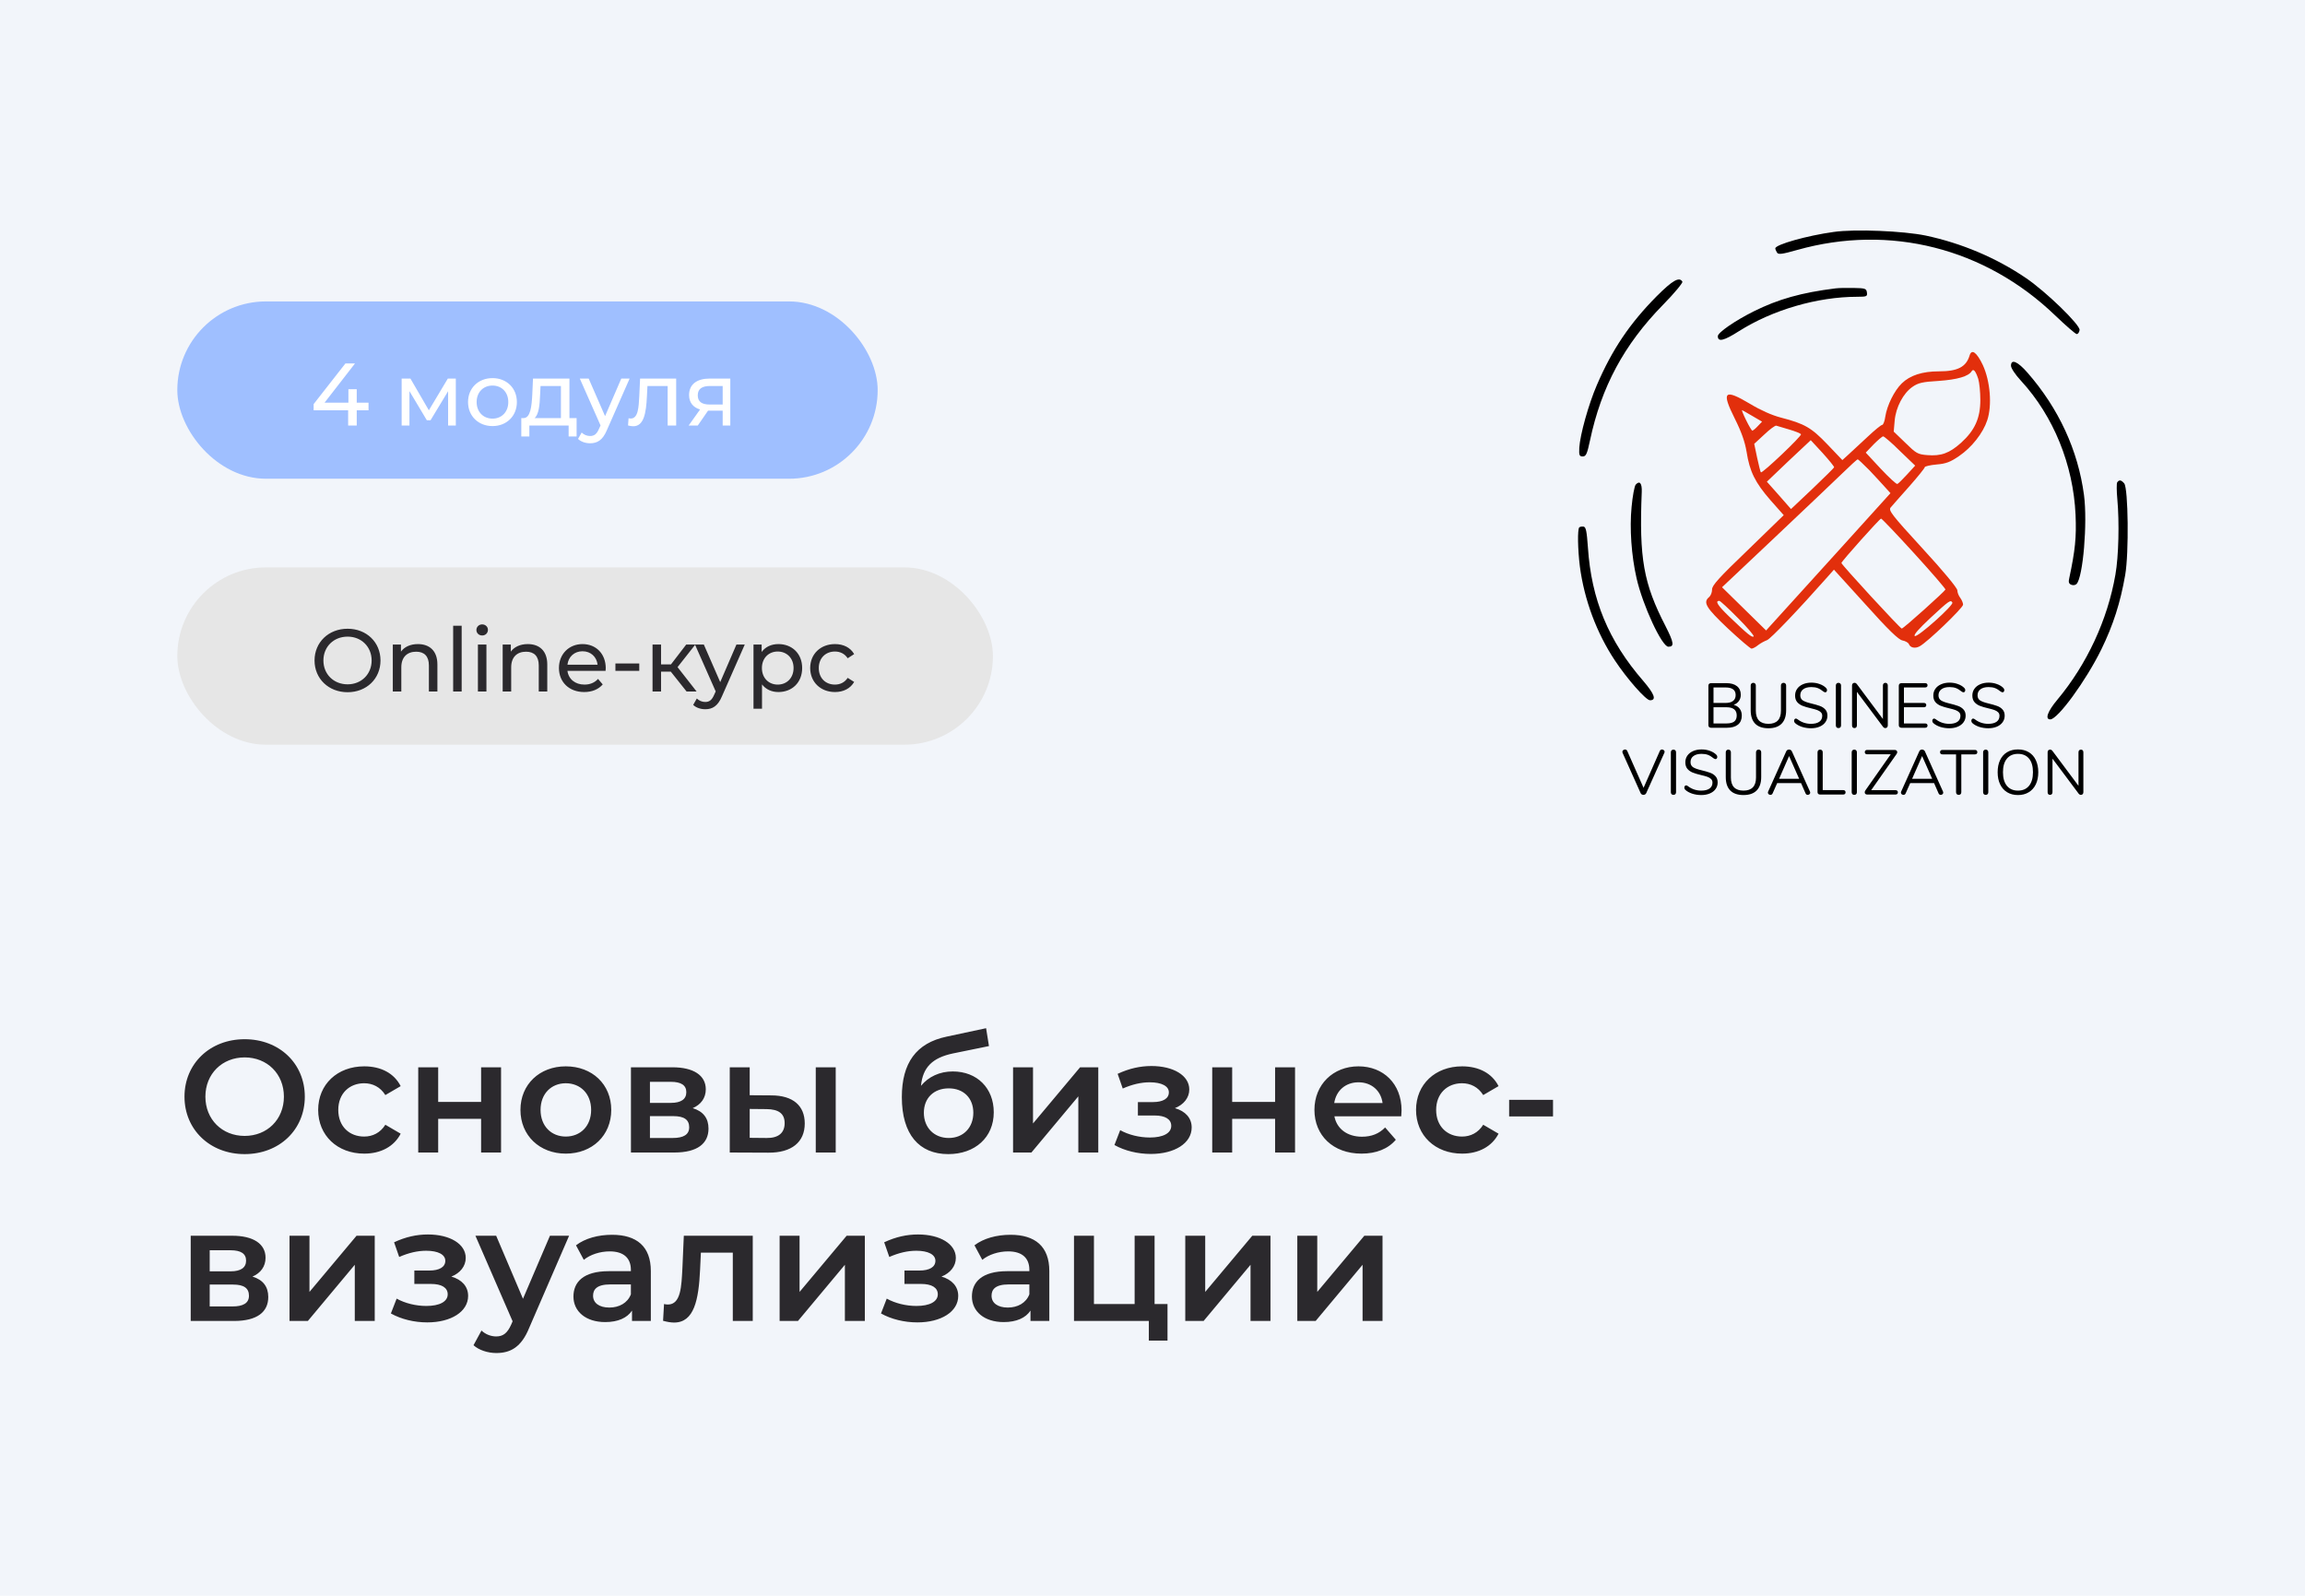 <?xml version="1.0" encoding="UTF-8"?> <svg xmlns="http://www.w3.org/2000/svg" width="260" height="180" viewBox="0 0 260 180" fill="none"> <rect width="260" height="180" fill="#F2F5FA"></rect> <path d="M27.596 130.18C31.502 130.18 34.382 127.444 34.382 123.7C34.382 119.956 31.502 117.22 27.596 117.22C23.69 117.22 20.81 119.974 20.81 123.7C20.81 127.426 23.69 130.18 27.596 130.18ZM27.596 128.128C25.058 128.128 23.168 126.274 23.168 123.7C23.168 121.126 25.058 119.272 27.596 119.272C30.134 119.272 32.024 121.126 32.024 123.7C32.024 126.274 30.134 128.128 27.596 128.128ZM41.091 130.126C42.963 130.126 44.457 129.316 45.195 127.876L43.467 126.868C42.891 127.786 42.027 128.2 41.073 128.2C39.417 128.2 38.157 127.066 38.157 125.194C38.157 123.34 39.417 122.188 41.073 122.188C42.027 122.188 42.891 122.602 43.467 123.52L45.195 122.512C44.457 121.054 42.963 120.28 41.091 120.28C38.049 120.28 35.889 122.314 35.889 125.194C35.889 128.074 38.049 130.126 41.091 130.126ZM47.176 130H49.426V126.202H54.268V130H56.518V120.388H54.268V124.294H49.426V120.388H47.176V130ZM63.818 130.126C66.805 130.126 68.948 128.074 68.948 125.194C68.948 122.314 66.805 120.28 63.818 120.28C60.865 120.28 58.706 122.314 58.706 125.194C58.706 128.074 60.865 130.126 63.818 130.126ZM63.818 128.2C62.197 128.2 60.974 127.03 60.974 125.194C60.974 123.358 62.197 122.188 63.818 122.188C65.456 122.188 66.68 123.358 66.68 125.194C66.68 127.03 65.456 128.2 63.818 128.2ZM78.136 124.996C79.054 124.6 79.612 123.862 79.612 122.872C79.612 121.288 78.208 120.388 75.868 120.388H71.17V130H76.066C78.658 130 79.918 128.992 79.918 127.3C79.918 126.13 79.324 125.356 78.136 124.996ZM73.312 122.026H75.67C76.822 122.026 77.416 122.404 77.416 123.196C77.416 123.988 76.822 124.402 75.67 124.402H73.312V122.026ZM75.886 128.362H73.312V125.896H75.958C77.182 125.896 77.74 126.31 77.74 127.156C77.74 127.984 77.092 128.362 75.886 128.362ZM86.995 123.556L84.565 123.538V120.388H82.315V130L86.671 130.018C89.299 130.036 90.775 128.83 90.775 126.724C90.775 124.726 89.461 123.556 86.995 123.556ZM92.017 130H94.267V120.388H92.017V130ZM86.473 128.362L84.565 128.344V125.086L86.473 125.104C87.805 125.122 88.507 125.59 88.507 126.688C88.507 127.804 87.787 128.38 86.473 128.362ZM107.468 120.856C105.992 120.856 104.732 121.45 103.886 122.476C104.084 120.388 105.182 119.308 107.504 118.822L111.554 117.994L111.23 115.978L106.766 116.932C103.346 117.652 101.726 119.902 101.726 123.754C101.726 127.948 103.67 130.18 106.964 130.18C109.988 130.18 112.094 128.29 112.094 125.464C112.094 122.746 110.222 120.856 107.468 120.856ZM107.018 128.362C105.362 128.362 104.21 127.192 104.21 125.518C104.21 123.844 105.344 122.764 107.018 122.764C108.674 122.764 109.79 123.844 109.79 125.518C109.79 127.174 108.674 128.362 107.018 128.362ZM114.272 130H116.342L121.634 123.664V130H123.884V120.388H121.832L116.522 126.724V120.388H114.272V130ZM132.529 124.996C133.519 124.6 134.149 123.826 134.149 122.89C134.149 121.306 132.349 120.244 129.883 120.244C128.623 120.244 127.381 120.514 126.067 121.126L126.643 122.782C127.705 122.314 128.713 122.08 129.685 122.08C131.035 122.08 131.845 122.512 131.845 123.214C131.845 123.916 131.179 124.312 130.045 124.312H128.353V125.824H130.225C131.431 125.824 132.115 126.238 132.115 126.994C132.115 127.822 131.197 128.308 129.703 128.308C128.515 128.308 127.291 128.002 126.355 127.48L125.707 129.154C126.859 129.802 128.335 130.162 129.811 130.162C132.493 130.162 134.419 128.956 134.419 127.174C134.419 126.112 133.717 125.338 132.529 124.996ZM136.737 130H138.987V126.202H143.829V130H146.079V120.388H143.829V124.294H138.987V120.388H136.737V130ZM158.094 125.248C158.094 122.242 156.042 120.28 153.234 120.28C150.372 120.28 148.266 122.332 148.266 125.194C148.266 128.056 150.354 130.126 153.576 130.126C155.232 130.126 156.582 129.586 157.446 128.56L156.24 127.174C155.556 127.876 154.71 128.218 153.63 128.218C151.956 128.218 150.786 127.318 150.516 125.914H158.058C158.076 125.698 158.094 125.428 158.094 125.248ZM153.234 122.08C154.71 122.08 155.772 123.034 155.952 124.42H150.498C150.714 123.016 151.776 122.08 153.234 122.08ZM164.929 130.126C166.801 130.126 168.295 129.316 169.033 127.876L167.305 126.868C166.729 127.786 165.865 128.2 164.911 128.2C163.255 128.2 161.995 127.066 161.995 125.194C161.995 123.34 163.255 122.188 164.911 122.188C165.865 122.188 166.729 122.602 167.305 123.52L169.033 122.512C168.295 121.054 166.801 120.28 164.929 120.28C161.887 120.28 159.727 122.314 159.727 125.194C159.727 128.074 161.887 130.126 164.929 130.126ZM170.228 125.932H175.178V124.06H170.228V125.932ZM28.478 143.996C29.396 143.6 29.954 142.862 29.954 141.872C29.954 140.288 28.55 139.388 26.21 139.388H21.512V149H26.408C29 149 30.26 147.992 30.26 146.3C30.26 145.13 29.666 144.356 28.478 143.996ZM23.654 141.026H26.012C27.164 141.026 27.758 141.404 27.758 142.196C27.758 142.988 27.164 143.402 26.012 143.402H23.654V141.026ZM26.228 147.362H23.654V144.896H26.3C27.524 144.896 28.082 145.31 28.082 146.156C28.082 146.984 27.434 147.362 26.228 147.362ZM32.657 149H34.727L40.019 142.664V149H42.269V139.388H40.217L34.907 145.724V139.388H32.657V149ZM50.914 143.996C51.904 143.6 52.534 142.826 52.534 141.89C52.534 140.306 50.734 139.244 48.268 139.244C47.008 139.244 45.766 139.514 44.452 140.126L45.028 141.782C46.09 141.314 47.098 141.08 48.07 141.08C49.42 141.08 50.23 141.512 50.23 142.214C50.23 142.916 49.564 143.312 48.43 143.312H46.738V144.824H48.61C49.816 144.824 50.5 145.238 50.5 145.994C50.5 146.822 49.582 147.308 48.088 147.308C46.9 147.308 45.676 147.002 44.74 146.48L44.092 148.154C45.244 148.802 46.72 149.162 48.196 149.162C50.878 149.162 52.804 147.956 52.804 146.174C52.804 145.112 52.102 144.338 50.914 143.996ZM62.033 139.388L58.991 146.498L55.967 139.388H53.627L57.821 149.036L57.659 149.414C57.227 150.368 56.759 150.746 55.967 150.746C55.355 150.746 54.743 150.494 54.311 150.08L53.411 151.736C54.023 152.294 55.031 152.618 55.985 152.618C57.587 152.618 58.811 151.952 59.693 149.774L64.193 139.388H62.033ZM69.039 139.28C67.491 139.28 65.997 139.676 64.971 140.468L65.853 142.106C66.573 141.512 67.689 141.152 68.769 141.152C70.371 141.152 71.163 141.926 71.163 143.24V143.384H68.679C65.763 143.384 64.683 144.644 64.683 146.246C64.683 147.92 66.069 149.126 68.265 149.126C69.705 149.126 70.749 148.658 71.289 147.83V149H73.413V143.366C73.413 140.594 71.811 139.28 69.039 139.28ZM68.733 147.488C67.581 147.488 66.897 146.966 66.897 146.156C66.897 145.454 67.311 144.878 68.841 144.878H71.163V145.994C70.785 146.984 69.831 147.488 68.733 147.488ZM77.133 139.388L76.972 143.096C76.864 145.094 76.809 147.146 75.334 147.146C75.207 147.146 75.064 147.128 74.901 147.092L74.793 148.982C75.261 149.108 75.675 149.18 76.035 149.18C78.303 149.18 78.808 146.624 78.969 143.204L79.059 141.296H82.659V149H84.909V139.388H77.133ZM87.94 149H90.01L95.302 142.664V149H97.552V139.388H95.5L90.19 145.724V139.388H87.94V149ZM106.197 143.996C107.187 143.6 107.817 142.826 107.817 141.89C107.817 140.306 106.017 139.244 103.551 139.244C102.291 139.244 101.049 139.514 99.735 140.126L100.311 141.782C101.373 141.314 102.381 141.08 103.353 141.08C104.703 141.08 105.513 141.512 105.513 142.214C105.513 142.916 104.847 143.312 103.713 143.312H102.021V144.824H103.893C105.099 144.824 105.783 145.238 105.783 145.994C105.783 146.822 104.865 147.308 103.371 147.308C102.183 147.308 100.959 147.002 100.023 146.48L99.375 148.154C100.527 148.802 102.003 149.162 103.479 149.162C106.161 149.162 108.087 147.956 108.087 146.174C108.087 145.112 107.385 144.338 106.197 143.996ZM113.987 139.28C112.439 139.28 110.945 139.676 109.919 140.468L110.801 142.106C111.521 141.512 112.637 141.152 113.717 141.152C115.319 141.152 116.111 141.926 116.111 143.24V143.384H113.627C110.711 143.384 109.631 144.644 109.631 146.246C109.631 147.92 111.017 149.126 113.213 149.126C114.653 149.126 115.697 148.658 116.237 147.83V149H118.361V143.366C118.361 140.594 116.759 139.28 113.987 139.28ZM113.681 147.488C112.529 147.488 111.845 146.966 111.845 146.156C111.845 145.454 112.259 144.878 113.789 144.878H116.111V145.994C115.733 146.984 114.779 147.488 113.681 147.488ZM130.235 147.092V139.388H127.985V147.092H123.395V139.388H121.145V149H129.587V151.214H131.693V147.092H130.235ZM133.696 149H135.766L141.058 142.664V149H143.308V139.388H141.256L135.946 145.724V139.388H133.696V149ZM146.334 149H148.404L153.696 142.664V149H155.946V139.388H153.894L148.584 145.724V139.388H146.334V149Z" fill="#2B292D"></path> <rect x="20" y="64" width="92" height="20" rx="10" fill="#E6E6E6"></rect> <path d="M39.21 78.08C41.34 78.08 42.92 76.56 42.92 74.5C42.92 72.44 41.34 70.92 39.21 70.92C37.06 70.92 35.48 72.45 35.48 74.5C35.48 76.55 37.06 78.08 39.21 78.08ZM39.21 77.19C37.64 77.19 36.48 76.05 36.48 74.5C36.48 72.95 37.64 71.81 39.21 71.81C40.76 71.81 41.92 72.95 41.92 74.5C41.92 76.05 40.76 77.19 39.21 77.19ZM47.138 72.65C46.298 72.65 45.618 72.96 45.228 73.5V72.7H44.308V78H45.268V75.27C45.268 74.12 45.928 73.51 46.948 73.51C47.858 73.51 48.378 74.02 48.378 75.06V78H49.338V74.95C49.338 73.39 48.428 72.65 47.138 72.65ZM51.115 78H52.075V70.58H51.115V78ZM54.388 71.68C54.768 71.68 55.038 71.4 55.038 71.04C55.038 70.7 54.758 70.43 54.388 70.43C54.018 70.43 53.738 70.71 53.738 71.06C53.738 71.41 54.018 71.68 54.388 71.68ZM53.908 78H54.868V72.7H53.908V78ZM59.531 72.65C58.691 72.65 58.011 72.96 57.621 73.5V72.7H56.701V78H57.661V75.27C57.661 74.12 58.321 73.51 59.341 73.51C60.251 73.51 60.771 74.02 60.771 75.06V78H61.731V74.95C61.731 73.39 60.821 72.65 59.531 72.65ZM68.327 75.38C68.327 73.75 67.237 72.65 65.707 72.65C64.177 72.65 63.047 73.78 63.047 75.35C63.047 76.93 64.187 78.06 65.897 78.06C66.777 78.06 67.507 77.76 67.987 77.2L67.457 76.58C67.067 77.01 66.547 77.22 65.927 77.22C64.877 77.22 64.127 76.6 64.007 75.67H68.307C68.317 75.58 68.327 75.46 68.327 75.38ZM65.707 73.46C66.637 73.46 67.307 74.09 67.407 74.98H64.007C64.107 74.08 64.787 73.46 65.707 73.46ZM69.418 75.67H72.108V74.84H69.418V75.67ZM77.446 78H78.576L76.426 75.25L78.436 72.7H77.406L75.686 74.94H74.566V72.7H73.606V78H74.566V75.76H75.666L77.446 78ZM83.07 72.7L81.24 76.94L79.39 72.7H78.39L80.73 77.99L80.56 78.36C80.3 78.97 80.01 79.18 79.55 79.18C79.19 79.18 78.86 79.04 78.6 78.79L78.19 79.51C78.52 79.83 79.04 80 79.55 80C80.36 80 80.97 79.65 81.44 78.53L84.01 72.7H83.07ZM87.802 72.65C87.022 72.65 86.343 72.95 85.912 73.54V72.7H84.993V79.94H85.953V77.2C86.392 77.77 87.052 78.06 87.802 78.06C89.353 78.06 90.483 76.98 90.483 75.35C90.483 73.73 89.353 72.65 87.802 72.65ZM87.722 77.22C86.713 77.22 85.942 76.48 85.942 75.35C85.942 74.23 86.713 73.49 87.722 73.49C88.743 73.49 89.513 74.23 89.513 75.35C89.513 76.48 88.743 77.22 87.722 77.22ZM94.187 78.06C95.137 78.06 95.927 77.66 96.347 76.92L95.617 76.46C95.277 76.98 94.757 77.22 94.177 77.22C93.137 77.22 92.357 76.5 92.357 75.35C92.357 74.22 93.137 73.49 94.177 73.49C94.757 73.49 95.277 73.73 95.617 74.25L96.347 73.78C95.927 73.04 95.137 72.65 94.187 72.65C92.557 72.65 91.387 73.77 91.387 75.35C91.387 76.93 92.557 78.06 94.187 78.06Z" fill="#2B292D"></path> <rect x="20" y="34" width="79" height="20" rx="10" fill="#9FBFFF"></rect> <path d="M41.57 45.42H40.24V43.9H39.3V45.42H36.61L40.04 41H38.96L35.38 45.58V46.28H39.27V48H40.24V46.28H41.57V45.42ZM50.515 42.7L48.375 46.28L46.295 42.7H45.305V48H46.185V44.12L48.145 47.4H48.565L50.545 44.13V48H51.415V42.7H50.515ZM55.553 48.06C57.144 48.06 58.303 46.93 58.303 45.35C58.303 43.77 57.144 42.65 55.553 42.65C53.964 42.65 52.794 43.77 52.794 45.35C52.794 46.93 53.964 48.06 55.553 48.06ZM55.553 47.22C54.533 47.22 53.764 46.48 53.764 45.35C53.764 44.22 54.533 43.49 55.553 43.49C56.574 43.49 57.334 44.22 57.334 45.35C57.334 46.48 56.574 47.22 55.553 47.22ZM64.231 47.16V42.7H60.121L60.041 44.49C59.971 45.83 59.841 47.12 59.081 47.16H58.801V49.23H59.711V48H64.141V49.23H65.041V47.16H64.231ZM60.921 44.56L60.971 43.54H63.271V47.16H60.301C60.781 46.74 60.881 45.66 60.921 44.56ZM70.081 42.7L68.251 46.94L66.401 42.7H65.401L67.741 47.99L67.571 48.36C67.311 48.97 67.021 49.18 66.561 49.18C66.201 49.18 65.871 49.04 65.611 48.79L65.201 49.51C65.531 49.83 66.051 50 66.561 50C67.371 50 67.981 49.65 68.451 48.53L71.021 42.7H70.081ZM72.201 42.7L72.111 44.66C72.041 45.91 72.001 47.21 71.141 47.21C71.071 47.21 70.991 47.2 70.901 47.18L70.841 47.99C71.061 48.05 71.251 48.08 71.431 48.08C72.631 48.08 72.881 46.59 72.971 44.72L73.031 43.54H75.311V48H76.271V42.7H72.201ZM80.057 42.7C78.637 42.7 77.727 43.33 77.727 44.56C77.727 45.4 78.177 45.95 78.967 46.19L77.677 48H78.707L79.867 46.32H79.977H81.517V48H82.377V42.7H80.057ZM78.707 44.59C78.707 43.85 79.207 43.54 80.087 43.54H81.517V45.63H80.047C79.157 45.63 78.707 45.3 78.707 44.59Z" fill="white"></path> <path d="M206.843 26.162C203.86 26.572 200.251 27.586 200.251 28.017C200.251 28.104 200.337 28.319 200.446 28.492C200.597 28.729 200.986 28.686 202.737 28.19C213.154 25.256 223.896 27.974 231.807 35.567C233.017 36.732 234.12 37.681 234.249 37.681C234.401 37.681 234.53 37.487 234.574 37.228C234.66 36.667 230.834 32.935 228.522 31.361C225.193 29.096 221.281 27.435 217.218 26.572C214.711 26.055 209.264 25.817 206.843 26.162Z" fill="black"></path> <path d="M186.872 33.41C183.825 36.494 181.858 39.406 180.129 43.419C179.178 45.619 178.227 49.048 178.14 50.515C178.097 51.356 178.162 51.486 178.529 51.486C178.897 51.486 179.026 51.205 179.351 49.674C180.626 43.656 183.176 38.889 187.564 34.402C188.861 33.086 189.855 31.878 189.768 31.77C189.423 31.188 188.666 31.619 186.872 33.41Z" fill="black"></path> <path d="M207.06 32.526C203.212 33 200.554 33.755 197.83 35.114C195.712 36.171 193.767 37.508 193.767 37.918C193.767 38.608 194.459 38.436 196.145 37.357C199.927 34.963 204.985 33.475 209.502 33.475C210.583 33.475 210.647 33.431 210.583 32.978C210.518 32.547 210.388 32.504 209.113 32.482C208.335 32.461 207.427 32.482 207.06 32.526Z" fill="black"></path> <path d="M222.167 40.097C221.778 41.391 220.827 41.887 218.709 41.887C216.829 41.887 215.445 42.34 214.516 43.246C213.673 44.066 212.852 45.727 212.657 46.999C212.592 47.517 212.419 47.927 212.311 47.927C212.182 47.927 211.447 48.531 210.669 49.264C209.869 50.019 208.896 50.903 208.529 51.248L207.816 51.896L206.13 50.127C204.314 48.229 203.558 47.797 200.899 47.107C199.883 46.848 198.587 46.266 197.441 45.575C194.48 43.807 194.134 44.13 195.69 47.236C196.425 48.703 196.814 49.803 197.009 50.947C197.355 53.19 197.981 54.441 199.71 56.425L201.202 58.108L197.16 62.034C193.875 65.183 193.097 66.046 193.118 66.499C193.118 66.822 192.967 67.189 192.794 67.34C192.059 67.944 192.427 68.548 194.891 70.878C196.231 72.129 197.441 73.164 197.571 73.164C197.7 73.164 198.046 72.992 198.327 72.754C198.608 72.538 199.062 72.301 199.3 72.215C199.689 72.107 202.931 68.699 206.216 64.989L206.865 64.255L210.431 68.181C213.003 71.05 214.148 72.15 214.581 72.237C214.927 72.301 215.251 72.495 215.316 72.646C215.467 73.056 216.007 73.186 216.526 72.905C217.391 72.452 221.432 68.57 221.432 68.203C221.432 68.009 221.281 67.664 221.108 67.426C220.935 67.211 220.784 66.822 220.784 66.585C220.784 66.326 219.141 64.342 216.872 61.883C213.349 58.043 213.003 57.569 213.262 57.245C213.435 57.051 214.365 55.972 215.337 54.894C216.31 53.794 217.11 52.802 217.11 52.694C217.11 52.608 217.715 52.456 218.45 52.392C219.509 52.306 220.006 52.111 220.978 51.443C222.405 50.472 223.68 48.854 224.156 47.409C224.718 45.727 224.501 43.009 223.659 41.175C222.967 39.73 222.405 39.32 222.167 40.097ZM223.14 42.728C223.269 43.138 223.378 44.195 223.378 45.123C223.378 47.172 222.751 48.552 221.195 49.954C219.898 51.119 218.947 51.464 217.391 51.335C216.31 51.248 216.137 51.141 214.927 49.954L213.608 48.682L213.716 47.452C213.846 45.942 214.689 44.346 215.726 43.634C216.375 43.181 216.872 43.073 218.687 42.965C220.805 42.815 222.059 42.448 222.405 41.865C222.599 41.563 222.837 41.822 223.14 42.728ZM197.722 46.956L198.759 47.56L198.284 48.056C198.025 48.337 197.744 48.574 197.657 48.574C197.592 48.574 197.268 48.035 196.944 47.366C196.62 46.719 196.425 46.201 196.512 46.266C196.62 46.309 197.16 46.633 197.722 46.956ZM201.807 48.444C202.477 48.639 203.082 48.876 203.147 48.984C203.277 49.156 198.781 53.427 198.63 53.276C198.565 53.233 198.392 52.478 198.198 51.615L197.873 50.062L199.019 49.005C199.624 48.423 200.251 47.97 200.359 48.013C200.489 48.056 201.137 48.25 201.807 48.444ZM214.321 50.882L216.029 52.521L215.121 53.513C214.624 54.053 214.127 54.549 214.019 54.592C213.911 54.635 213.068 53.859 212.138 52.866L210.453 51.054L211.339 50.127C211.836 49.631 212.311 49.221 212.419 49.221C212.527 49.221 213.392 49.954 214.321 50.882ZM206.886 52.715C206.865 52.78 205.762 53.88 204.444 55.131L202.023 57.418L200.661 55.865L199.3 54.333L201.764 51.982L204.249 49.652L205.589 51.098C206.324 51.917 206.908 52.629 206.886 52.715ZM210.863 53.039C211.512 53.729 212.311 54.592 212.636 54.959L213.241 55.627L207.232 62.271C203.925 65.916 200.77 69.389 200.208 70.015L199.213 71.115L196.728 68.677L194.242 66.24L200.229 60.589C203.515 57.482 206.929 54.247 207.816 53.384C208.702 52.521 209.48 51.809 209.545 51.809C209.61 51.809 210.193 52.37 210.863 53.039ZM215.921 62.422C217.888 64.579 219.465 66.412 219.444 66.499C219.336 66.736 214.71 70.899 214.516 70.899C214.343 70.899 207.708 63.695 207.708 63.501C207.729 63.306 212.009 58.518 212.182 58.496C212.268 58.496 213.954 60.265 215.921 62.422ZM196.036 69.713C197.095 70.77 197.895 71.719 197.808 71.784C197.636 71.956 197.138 71.546 195.02 69.519C193.745 68.289 193.421 67.772 193.94 67.772C194.026 67.772 194.977 68.634 196.036 69.713ZM220.222 67.966C220.416 68.246 216.288 71.935 215.986 71.74C215.813 71.633 216.418 70.942 217.78 69.67C219.854 67.75 220.027 67.621 220.222 67.966Z" fill="#E22F0C"></path> <path d="M226.836 41.261C226.836 41.52 227.333 42.275 227.96 42.944C231.634 46.934 233.86 52.413 234.12 58.065C234.228 60.61 234.077 62.077 233.407 65.226C233.298 65.657 233.363 65.852 233.644 65.96C233.839 66.046 234.098 66.003 234.228 65.873C234.963 65.14 235.481 58.971 235.071 55.843C234.401 50.795 232.218 46.072 228.716 42.059C227.592 40.765 226.836 40.442 226.836 41.261Z" fill="black"></path> <path d="M238.81 54.42C238.745 54.549 238.745 55.39 238.831 56.296C239.069 58.906 238.983 62.746 238.615 64.817C237.729 69.929 235.395 74.933 232.066 78.924C230.964 80.239 230.64 81.145 231.267 81.145C232.109 81.145 235.287 76.788 237.016 73.272C238.377 70.49 239.177 67.966 239.717 64.86C240.15 62.401 240.063 55.088 239.609 54.527C239.264 54.118 239.026 54.096 238.81 54.42Z" fill="black"></path> <path d="M184.495 54.678C184.365 54.851 184.149 55.973 184.041 57.181C183.803 59.596 184.019 62.659 184.603 65.226C185.294 68.268 187.456 72.948 188.191 72.948C188.882 72.948 188.817 72.496 187.866 70.619C185.381 65.809 184.884 62.983 185.186 55.498C185.23 54.506 184.949 54.161 184.495 54.678Z" fill="black"></path> <path d="M178.14 59.489C177.924 59.704 177.967 61.969 178.205 63.889C178.702 67.664 180.107 71.417 182.16 74.502C183.544 76.594 185.662 78.988 186.116 78.988C186.872 78.988 186.634 78.298 185.359 76.81C181.425 72.28 179.502 67.621 179.113 61.732C178.983 59.942 178.897 59.467 178.637 59.402C178.443 59.381 178.227 59.402 178.14 59.489Z" fill="black"></path> <path d="M195.558 79.505C195.848 79.581 196.072 79.724 196.229 79.933C196.39 80.142 196.471 80.404 196.471 80.718C196.471 81.161 196.326 81.501 196.036 81.739C195.746 81.972 195.334 82.088 194.801 82.088H193.003C192.913 82.088 192.839 82.062 192.782 82.01C192.729 81.957 192.703 81.888 192.703 81.803V77.343C192.703 77.257 192.729 77.188 192.782 77.136C192.839 77.083 192.913 77.057 193.003 77.057H194.723C195.241 77.057 195.644 77.171 195.929 77.4C196.214 77.628 196.357 77.951 196.357 78.37C196.357 78.641 196.286 78.874 196.143 79.07C196.005 79.265 195.81 79.41 195.558 79.505ZM193.281 79.291H194.637C195.013 79.291 195.296 79.215 195.487 79.062C195.682 78.91 195.779 78.689 195.779 78.399C195.779 77.828 195.398 77.542 194.637 77.542H193.281V79.291ZM194.744 81.603C195.139 81.603 195.429 81.532 195.615 81.389C195.805 81.242 195.9 81.013 195.9 80.704C195.9 80.085 195.515 79.776 194.744 79.776H193.281V81.603H194.744Z" fill="black"></path> <path d="M199.475 82.145C198.818 82.145 198.321 81.974 197.983 81.632C197.645 81.289 197.476 80.785 197.476 80.119V77.321C197.476 77.231 197.503 77.159 197.555 77.107C197.607 77.05 197.679 77.021 197.769 77.021C197.855 77.021 197.924 77.05 197.976 77.107C198.028 77.159 198.054 77.231 198.054 77.321V80.169C198.054 80.659 198.173 81.027 198.411 81.275C198.654 81.522 199.008 81.646 199.475 81.646C199.941 81.646 200.293 81.522 200.531 81.275C200.769 81.027 200.888 80.659 200.888 80.169V77.321C200.888 77.231 200.914 77.159 200.966 77.107C201.023 77.05 201.095 77.021 201.18 77.021C201.271 77.021 201.342 77.05 201.394 77.107C201.447 77.159 201.473 77.231 201.473 77.321V80.119C201.473 80.78 201.302 81.284 200.959 81.632C200.621 81.974 200.126 82.145 199.475 82.145Z" fill="black"></path> <path d="M204.282 82.145C203.925 82.145 203.583 82.093 203.254 81.988C202.931 81.879 202.671 81.734 202.476 81.553C202.405 81.487 202.369 81.403 202.369 81.303C202.369 81.237 202.388 81.18 202.426 81.132C202.465 81.08 202.51 81.053 202.562 81.053C202.624 81.053 202.691 81.08 202.762 81.132C203.204 81.475 203.709 81.646 204.275 81.646C204.684 81.646 204.998 81.567 205.217 81.41C205.436 81.253 205.545 81.03 205.545 80.74C205.545 80.573 205.493 80.44 205.388 80.34C205.283 80.235 205.145 80.152 204.974 80.09C204.803 80.028 204.572 79.964 204.282 79.897C203.892 79.807 203.571 79.712 203.319 79.612C203.071 79.512 202.869 79.369 202.712 79.184C202.56 78.998 202.484 78.756 202.484 78.456C202.484 78.17 202.56 77.918 202.712 77.699C202.869 77.476 203.085 77.305 203.361 77.186C203.642 77.062 203.961 77 204.318 77C204.651 77 204.96 77.052 205.245 77.157C205.536 77.257 205.778 77.402 205.973 77.592C206.049 77.668 206.087 77.752 206.087 77.842C206.087 77.909 206.068 77.968 206.03 78.02C205.992 78.068 205.947 78.092 205.895 78.092C205.842 78.092 205.773 78.066 205.688 78.013C205.455 77.823 205.238 77.69 205.038 77.614C204.839 77.538 204.598 77.5 204.318 77.5C203.923 77.5 203.616 77.583 203.397 77.749C203.178 77.911 203.069 78.139 203.069 78.434C203.069 78.687 203.164 78.877 203.354 79.005C203.549 79.129 203.847 79.239 204.246 79.334C204.679 79.438 205.019 79.536 205.267 79.626C205.514 79.712 205.719 79.843 205.881 80.019C206.047 80.195 206.13 80.43 206.13 80.725C206.13 81.006 206.052 81.253 205.895 81.467C205.743 81.681 205.526 81.848 205.245 81.967C204.965 82.086 204.644 82.145 204.282 82.145Z" fill="black"></path> <path d="M207.373 82.124C207.283 82.124 207.212 82.098 207.159 82.046C207.107 81.988 207.081 81.915 207.081 81.824V77.321C207.081 77.231 207.107 77.159 207.159 77.107C207.212 77.05 207.283 77.021 207.373 77.021C207.464 77.021 207.535 77.05 207.588 77.107C207.64 77.159 207.666 77.231 207.666 77.321V81.824C207.666 81.915 207.64 81.988 207.588 82.046C207.535 82.098 207.464 82.124 207.373 82.124Z" fill="black"></path> <path d="M212.668 77.021C212.753 77.021 212.82 77.05 212.868 77.107C212.915 77.159 212.939 77.231 212.939 77.321V81.824C212.939 81.915 212.913 81.988 212.86 82.046C212.813 82.098 212.744 82.124 212.653 82.124C212.563 82.124 212.485 82.084 212.418 82.003L209.456 78.042V81.824C209.456 81.915 209.43 81.988 209.378 82.046C209.33 82.098 209.264 82.124 209.178 82.124C209.092 82.124 209.026 82.098 208.978 82.046C208.931 81.988 208.907 81.915 208.907 81.824V77.321C208.907 77.231 208.931 77.159 208.978 77.107C209.03 77.05 209.102 77.021 209.192 77.021C209.287 77.021 209.368 77.062 209.435 77.143L212.389 81.103V77.321C212.389 77.231 212.413 77.159 212.461 77.107C212.513 77.05 212.582 77.021 212.668 77.021Z" fill="black"></path> <path d="M214.482 82.088C214.392 82.088 214.318 82.062 214.261 82.01C214.209 81.957 214.182 81.888 214.182 81.803V77.343C214.182 77.257 214.209 77.188 214.261 77.136C214.318 77.083 214.392 77.057 214.482 77.057H217.151C217.237 77.057 217.303 77.079 217.351 77.121C217.399 77.164 217.422 77.224 217.422 77.3C217.422 77.376 217.399 77.435 217.351 77.478C217.303 77.521 217.237 77.542 217.151 77.542H214.761V79.291H217.009C217.094 79.291 217.161 79.312 217.208 79.355C217.256 79.398 217.28 79.457 217.28 79.534C217.28 79.61 217.256 79.669 217.208 79.712C217.161 79.755 217.094 79.776 217.009 79.776H214.761V81.603H217.151C217.237 81.603 217.303 81.624 217.351 81.667C217.399 81.705 217.422 81.765 217.422 81.846C217.422 81.922 217.399 81.981 217.351 82.024C217.303 82.067 217.237 82.088 217.151 82.088H214.482Z" fill="black"></path> <path d="M219.872 82.145C219.515 82.145 219.173 82.093 218.844 81.988C218.521 81.879 218.262 81.734 218.067 81.553C217.995 81.487 217.96 81.403 217.96 81.303C217.96 81.237 217.979 81.18 218.017 81.132C218.055 81.08 218.1 81.053 218.152 81.053C218.214 81.053 218.281 81.08 218.352 81.132C218.795 81.475 219.299 81.646 219.865 81.646C220.274 81.646 220.588 81.567 220.807 81.41C221.026 81.253 221.135 81.03 221.135 80.74C221.135 80.573 221.083 80.44 220.978 80.34C220.874 80.235 220.736 80.152 220.564 80.09C220.393 80.028 220.162 79.964 219.872 79.897C219.482 79.807 219.161 79.712 218.909 79.612C218.661 79.512 218.459 79.369 218.302 79.184C218.15 78.998 218.074 78.756 218.074 78.456C218.074 78.17 218.15 77.918 218.302 77.699C218.459 77.476 218.676 77.305 218.952 77.186C219.232 77.062 219.551 77 219.908 77C220.241 77 220.55 77.052 220.836 77.157C221.126 77.257 221.368 77.402 221.564 77.592C221.64 77.668 221.678 77.752 221.678 77.842C221.678 77.909 221.659 77.968 221.621 78.02C221.583 78.068 221.537 78.092 221.485 78.092C221.433 78.092 221.364 78.066 221.278 78.013C221.045 77.823 220.828 77.69 220.629 77.614C220.429 77.538 220.189 77.5 219.908 77.5C219.513 77.5 219.206 77.583 218.987 77.749C218.768 77.911 218.659 78.139 218.659 78.434C218.659 78.687 218.754 78.877 218.944 79.005C219.139 79.129 219.437 79.239 219.836 79.334C220.269 79.438 220.61 79.536 220.857 79.626C221.104 79.712 221.309 79.843 221.471 80.019C221.637 80.195 221.721 80.43 221.721 80.725C221.721 81.006 221.642 81.253 221.485 81.467C221.333 81.681 221.116 81.848 220.836 81.967C220.555 82.086 220.234 82.145 219.872 82.145Z" fill="black"></path> <path d="M224.277 82.145C223.92 82.145 223.577 82.093 223.249 81.988C222.926 81.879 222.666 81.734 222.471 81.553C222.4 81.487 222.364 81.403 222.364 81.303C222.364 81.237 222.383 81.18 222.421 81.132C222.459 81.08 222.504 81.053 222.557 81.053C222.619 81.053 222.685 81.08 222.757 81.132C223.199 81.475 223.703 81.646 224.27 81.646C224.679 81.646 224.993 81.567 225.212 81.41C225.43 81.253 225.54 81.03 225.54 80.74C225.54 80.573 225.488 80.44 225.383 80.34C225.278 80.235 225.14 80.152 224.969 80.09C224.798 80.028 224.567 79.964 224.277 79.897C223.887 79.807 223.565 79.712 223.313 79.612C223.066 79.512 222.864 79.369 222.707 79.184C222.554 78.998 222.478 78.756 222.478 78.456C222.478 78.17 222.554 77.918 222.707 77.699C222.864 77.476 223.08 77.305 223.356 77.186C223.637 77.062 223.956 77 224.312 77C224.645 77 224.955 77.052 225.24 77.157C225.53 77.257 225.773 77.402 225.968 77.592C226.044 77.668 226.082 77.752 226.082 77.842C226.082 77.909 226.063 77.968 226.025 78.02C225.987 78.068 225.942 78.092 225.89 78.092C225.837 78.092 225.768 78.066 225.683 78.013C225.449 77.823 225.233 77.69 225.033 77.614C224.833 77.538 224.593 77.5 224.312 77.5C223.918 77.5 223.611 77.583 223.392 77.749C223.173 77.911 223.064 78.139 223.064 78.434C223.064 78.687 223.159 78.877 223.349 79.005C223.544 79.129 223.841 79.239 224.241 79.334C224.674 79.438 225.014 79.536 225.262 79.626C225.509 79.712 225.714 79.843 225.875 80.019C226.042 80.195 226.125 80.43 226.125 80.725C226.125 81.006 226.047 81.253 225.89 81.467C225.737 81.681 225.521 81.848 225.24 81.967C224.959 82.086 224.638 82.145 224.277 82.145Z" fill="black"></path> <path d="M187.225 84.704C187.249 84.652 187.282 84.612 187.325 84.583C187.372 84.554 187.422 84.54 187.475 84.54C187.551 84.54 187.617 84.566 187.674 84.619C187.736 84.666 187.767 84.726 187.767 84.797C187.767 84.835 187.758 84.873 187.739 84.911L185.69 89.464C185.662 89.526 185.619 89.574 185.562 89.607C185.505 89.64 185.443 89.657 185.376 89.657C185.31 89.657 185.248 89.64 185.191 89.607C185.134 89.574 185.091 89.526 185.062 89.464L183.021 84.911C183.007 84.873 183 84.838 183 84.804C183 84.728 183.031 84.666 183.093 84.619C183.155 84.566 183.224 84.54 183.3 84.54C183.414 84.54 183.497 84.595 183.55 84.704L185.391 88.865L187.225 84.704Z" fill="black"></path> <path d="M188.762 89.657C188.672 89.657 188.6 89.631 188.548 89.579C188.496 89.521 188.469 89.448 188.469 89.357V84.854C188.469 84.764 188.496 84.692 188.548 84.64C188.6 84.583 188.672 84.554 188.762 84.554C188.852 84.554 188.924 84.583 188.976 84.64C189.028 84.692 189.055 84.764 189.055 84.854V89.357C189.055 89.448 189.028 89.521 188.976 89.579C188.924 89.631 188.852 89.657 188.762 89.657Z" fill="black"></path> <path d="M191.901 89.678C191.544 89.678 191.202 89.626 190.873 89.521C190.55 89.412 190.291 89.267 190.096 89.086C190.024 89.019 189.989 88.936 189.989 88.836C189.989 88.77 190.008 88.713 190.046 88.665C190.084 88.613 190.129 88.587 190.181 88.587C190.243 88.587 190.31 88.613 190.381 88.665C190.824 89.008 191.328 89.179 191.894 89.179C192.303 89.179 192.617 89.1 192.836 88.943C193.055 88.786 193.164 88.563 193.164 88.272C193.164 88.106 193.112 87.973 193.007 87.873C192.903 87.768 192.765 87.685 192.593 87.623C192.422 87.561 192.191 87.497 191.901 87.43C191.511 87.34 191.19 87.245 190.938 87.145C190.69 87.045 190.488 86.902 190.331 86.717C190.179 86.531 190.103 86.289 190.103 85.989C190.103 85.703 190.179 85.451 190.331 85.232C190.488 85.009 190.705 84.838 190.981 84.719C191.261 84.595 191.58 84.533 191.937 84.533C192.27 84.533 192.579 84.585 192.865 84.69C193.155 84.79 193.397 84.935 193.592 85.125C193.669 85.201 193.707 85.285 193.707 85.375C193.707 85.442 193.688 85.501 193.65 85.553C193.611 85.601 193.566 85.625 193.514 85.625C193.462 85.625 193.393 85.599 193.307 85.546C193.074 85.356 192.857 85.223 192.658 85.147C192.458 85.071 192.217 85.032 191.937 85.032C191.542 85.032 191.235 85.116 191.016 85.282C190.797 85.444 190.688 85.672 190.688 85.967C190.688 86.22 190.783 86.41 190.973 86.538C191.168 86.662 191.466 86.772 191.865 86.867C192.298 86.971 192.639 87.069 192.886 87.159C193.133 87.245 193.338 87.376 193.5 87.552C193.666 87.728 193.749 87.963 193.749 88.258C193.749 88.539 193.671 88.786 193.514 89C193.362 89.215 193.145 89.381 192.865 89.5C192.584 89.619 192.263 89.678 191.901 89.678Z" fill="black"></path> <path d="M196.662 89.678C196.006 89.678 195.509 89.507 195.171 89.165C194.833 88.822 194.664 88.318 194.664 87.652V84.854C194.664 84.764 194.69 84.692 194.743 84.64C194.795 84.583 194.866 84.554 194.957 84.554C195.043 84.554 195.111 84.583 195.164 84.64C195.216 84.692 195.242 84.764 195.242 84.854V87.702C195.242 88.192 195.361 88.56 195.599 88.808C195.842 89.055 196.196 89.179 196.662 89.179C197.129 89.179 197.481 89.055 197.719 88.808C197.957 88.56 198.076 88.192 198.076 87.702V84.854C198.076 84.764 198.102 84.692 198.154 84.64C198.211 84.583 198.282 84.554 198.368 84.554C198.459 84.554 198.53 84.583 198.582 84.64C198.635 84.692 198.661 84.764 198.661 84.854V87.652C198.661 88.313 198.489 88.817 198.147 89.165C197.809 89.507 197.314 89.678 196.662 89.678Z" fill="black"></path> <path d="M204.161 89.286C204.18 89.324 204.19 89.364 204.19 89.407C204.19 89.479 204.161 89.538 204.104 89.586C204.052 89.633 203.988 89.657 203.911 89.657C203.792 89.657 203.709 89.6 203.662 89.486L203.155 88.33H200.464L199.951 89.486C199.903 89.6 199.82 89.657 199.701 89.657C199.625 89.657 199.558 89.633 199.501 89.586C199.444 89.533 199.415 89.471 199.415 89.4C199.415 89.362 199.425 89.324 199.444 89.286L201.485 84.747C201.514 84.68 201.556 84.63 201.613 84.597C201.671 84.564 201.732 84.547 201.799 84.547C201.87 84.547 201.935 84.566 201.992 84.604C202.049 84.638 202.092 84.685 202.12 84.747L204.161 89.286ZM200.679 87.844H202.941L201.806 85.282L200.679 87.844Z" fill="black"></path> <path d="M205.3 89.621C205.219 89.621 205.15 89.597 205.093 89.55C205.041 89.498 205.014 89.431 205.014 89.35V84.854C205.014 84.764 205.041 84.692 205.093 84.64C205.145 84.583 205.217 84.554 205.307 84.554C205.397 84.554 205.469 84.583 205.521 84.64C205.573 84.692 205.6 84.764 205.6 84.854V89.122H207.905C207.99 89.122 208.057 89.143 208.105 89.186C208.152 89.229 208.176 89.291 208.176 89.371C208.176 89.452 208.152 89.514 208.105 89.557C208.057 89.6 207.99 89.621 207.905 89.621H205.3Z" fill="black"></path> <path d="M209.161 89.657C209.071 89.657 208.999 89.631 208.947 89.579C208.895 89.521 208.868 89.448 208.868 89.357V84.854C208.868 84.764 208.895 84.692 208.947 84.64C208.999 84.583 209.071 84.554 209.161 84.554C209.251 84.554 209.323 84.583 209.375 84.64C209.427 84.692 209.454 84.764 209.454 84.854V89.357C209.454 89.448 209.427 89.521 209.375 89.579C209.323 89.631 209.251 89.657 209.161 89.657Z" fill="black"></path> <path d="M213.806 89.129C213.892 89.129 213.958 89.15 214.006 89.193C214.053 89.236 214.077 89.295 214.077 89.371C214.077 89.452 214.053 89.514 214.006 89.557C213.958 89.6 213.892 89.621 213.806 89.621H210.616C210.53 89.621 210.461 89.597 210.409 89.55C210.361 89.502 210.338 89.443 210.338 89.371C210.338 89.3 210.364 89.226 210.416 89.15L213.271 85.082H210.616C210.53 85.082 210.464 85.061 210.416 85.018C210.368 84.975 210.345 84.916 210.345 84.84C210.345 84.759 210.368 84.697 210.416 84.654C210.464 84.612 210.53 84.59 210.616 84.59H213.727C213.813 84.59 213.88 84.614 213.927 84.661C213.98 84.709 214.006 84.769 214.006 84.84C214.006 84.906 213.98 84.978 213.927 85.054L211.065 89.129H213.806Z" fill="black"></path> <path d="M219.166 89.286C219.185 89.324 219.194 89.364 219.194 89.407C219.194 89.479 219.166 89.538 219.109 89.586C219.057 89.633 218.992 89.657 218.916 89.657C218.797 89.657 218.714 89.6 218.666 89.486L218.16 88.33H215.469L214.955 89.486C214.908 89.6 214.825 89.657 214.706 89.657C214.63 89.657 214.563 89.633 214.506 89.586C214.449 89.533 214.42 89.471 214.42 89.4C214.42 89.362 214.43 89.324 214.449 89.286L216.49 84.747C216.518 84.68 216.561 84.63 216.618 84.597C216.675 84.564 216.737 84.547 216.804 84.547C216.875 84.547 216.939 84.566 216.996 84.604C217.054 84.638 217.096 84.685 217.125 84.747L219.166 89.286ZM215.683 87.844H217.946L216.811 85.282L215.683 87.844Z" fill="black"></path> <path d="M220.94 89.657C220.849 89.657 220.776 89.631 220.719 89.579C220.666 89.521 220.64 89.448 220.64 89.357V85.09H219.106C219.02 85.09 218.953 85.068 218.906 85.025C218.858 84.983 218.834 84.921 218.834 84.84C218.834 84.759 218.858 84.697 218.906 84.654C218.953 84.612 219.02 84.59 219.106 84.59H222.767C222.852 84.59 222.919 84.612 222.967 84.654C223.014 84.697 223.038 84.759 223.038 84.84C223.038 84.921 223.014 84.983 222.967 85.025C222.919 85.068 222.852 85.09 222.767 85.09H221.232V89.357C221.232 89.448 221.206 89.521 221.154 89.579C221.102 89.631 221.03 89.657 220.94 89.657Z" fill="black"></path> <path d="M223.985 89.657C223.894 89.657 223.823 89.631 223.77 89.579C223.718 89.521 223.692 89.448 223.692 89.357V84.854C223.692 84.764 223.718 84.692 223.77 84.64C223.823 84.583 223.894 84.554 223.985 84.554C224.075 84.554 224.146 84.583 224.199 84.64C224.251 84.692 224.277 84.764 224.277 84.854V89.357C224.277 89.448 224.251 89.521 224.199 89.579C224.146 89.631 224.075 89.657 223.985 89.657Z" fill="black"></path> <path d="M227.623 89.678C227.157 89.678 226.75 89.574 226.403 89.364C226.06 89.155 225.796 88.858 225.611 88.472C225.425 88.087 225.332 87.633 225.332 87.109C225.332 86.581 225.423 86.124 225.604 85.739C225.789 85.349 226.053 85.052 226.396 84.847C226.743 84.638 227.152 84.533 227.623 84.533C228.094 84.533 228.501 84.638 228.844 84.847C229.191 85.052 229.455 85.349 229.636 85.739C229.821 86.124 229.914 86.579 229.914 87.102C229.914 87.626 229.821 88.082 229.636 88.472C229.45 88.858 229.184 89.155 228.836 89.364C228.494 89.574 228.089 89.678 227.623 89.678ZM227.623 89.179C228.156 89.179 228.57 89 228.865 88.644C229.165 88.282 229.315 87.768 229.315 87.102C229.315 86.436 229.167 85.925 228.872 85.568C228.577 85.211 228.161 85.032 227.623 85.032C227.09 85.032 226.674 85.213 226.374 85.575C226.079 85.932 225.932 86.441 225.932 87.102C225.932 87.763 226.079 88.275 226.374 88.636C226.674 88.998 227.09 89.179 227.623 89.179Z" fill="black"></path> <path d="M234.729 84.554C234.814 84.554 234.881 84.583 234.929 84.64C234.976 84.692 235 84.764 235 84.854V89.357C235 89.448 234.974 89.521 234.921 89.579C234.874 89.631 234.805 89.657 234.715 89.657C234.624 89.657 234.546 89.617 234.479 89.536L231.517 85.575V89.357C231.517 89.448 231.491 89.521 231.439 89.579C231.391 89.631 231.325 89.657 231.239 89.657C231.153 89.657 231.087 89.631 231.039 89.579C230.992 89.521 230.968 89.448 230.968 89.357V84.854C230.968 84.764 230.992 84.692 231.039 84.64C231.092 84.583 231.163 84.554 231.253 84.554C231.348 84.554 231.429 84.595 231.496 84.676L234.45 88.636V84.854C234.45 84.764 234.474 84.692 234.522 84.64C234.574 84.583 234.643 84.554 234.729 84.554Z" fill="black"></path> </svg> 